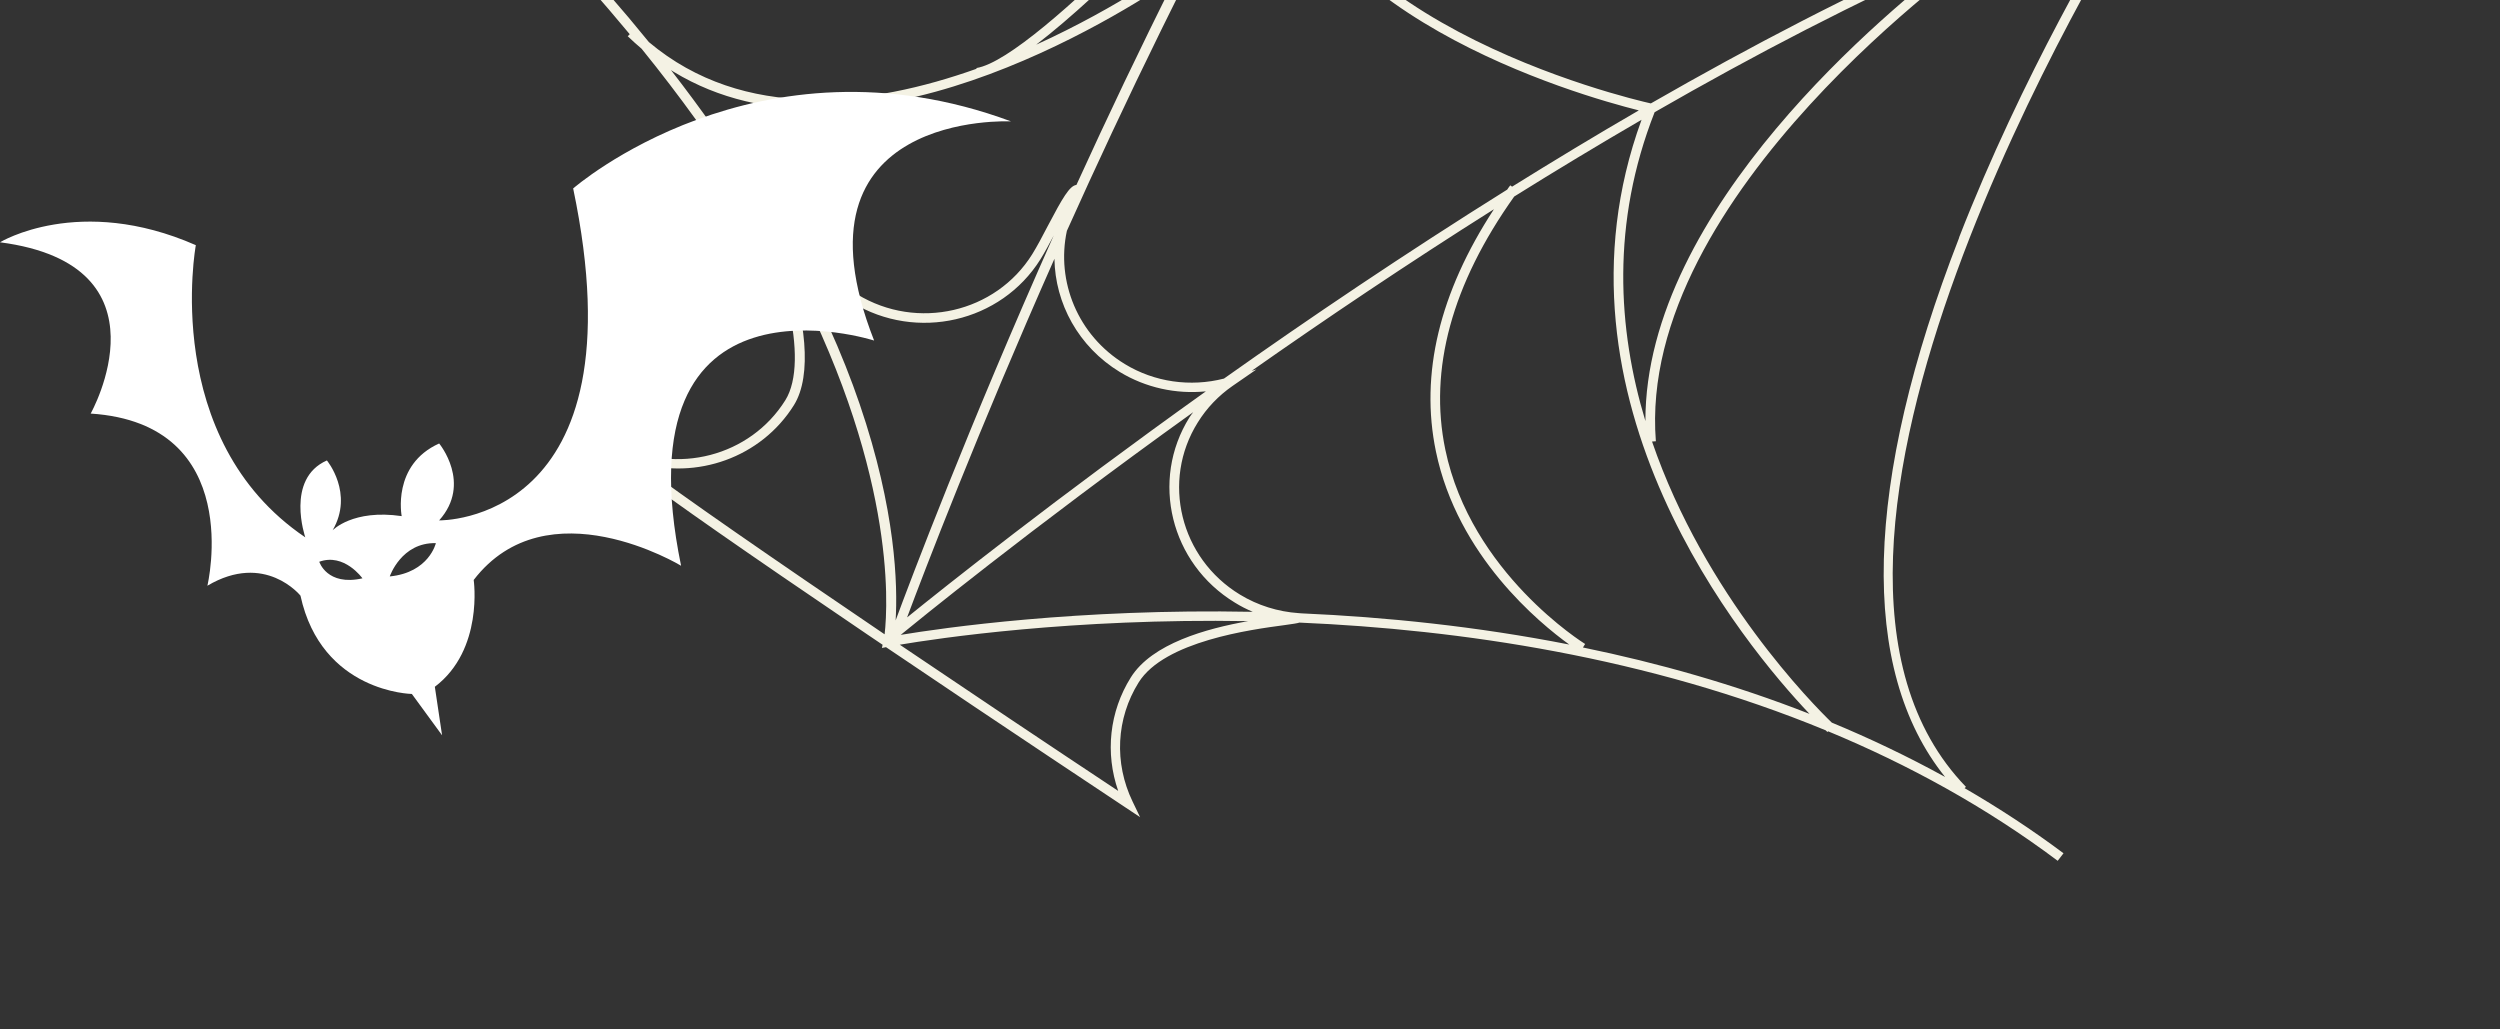 <svg width="136" height="56" viewBox="0 0 136 56" fill="none" xmlns="http://www.w3.org/2000/svg">
<rect x="0" y="0" width="136" height="56" fill="#333333" stroke="none"/>
<path d="M23.463 -9.36L23.468 -9.385C23.062 -9.761 22.648 -10.132 22.222 -10.512L22.573 -10.895C22.993 -10.523 23.406 -10.145 23.807 -9.777C41.096 -2.825 54.352 -6.656 62.435 -11.107C71.228 -15.952 75.982 -22.55 76.029 -22.618L76.43 -23.18L76.448 -23.013C79.456 -27.493 82.391 -31.265 85.244 -34.32C85.251 -34.351 85.257 -34.382 85.263 -34.414L85.314 -34.403C89.525 -38.902 93.556 -41.851 97.395 -43.221L97.573 -42.736C93.613 -41.326 89.62 -38.206 85.701 -33.998C82.933 -21.038 116.549 -7.065 116.891 -6.924L117.063 -6.856C121.65 -8.254 126.042 -9.121 130.05 -9.247L130.069 -8.729C125.988 -8.599 121.509 -7.698 116.817 -6.237C114.618 -2.729 94.623 30.073 106.948 42.806L106.874 42.875C108.716 43.942 110.515 45.118 112.255 46.418L111.939 46.828C108.018 43.89 103.793 41.585 99.447 39.782L99.412 39.821C99.412 39.821 99.374 39.781 99.318 39.73C89.656 35.743 79.429 34.247 70.688 33.869C70.553 33.913 70.321 33.943 69.871 34.007C68.086 34.245 63.345 34.877 61.943 37.124C60.719 39.083 60.599 41.503 61.612 43.603L62.021 44.454L61.228 43.927C61.164 43.882 54.783 39.658 48.198 35.205L48.17 35.212L47.977 35.25L48.013 35.075C47.745 34.897 47.478 34.712 47.21 34.533C33.072 24.952 33.132 24.627 33.192 24.333L33.263 23.99L33.573 24.158C36.799 25.867 40.817 24.82 42.722 21.772C44.076 19.599 42.594 14.139 40.36 10.404L40.276 10.263L40.335 10.171C38.829 7.794 37.033 5.28 34.903 2.651C34.649 2.436 34.397 2.209 34.148 1.97L34.257 1.862C31.327 -1.679 27.789 -5.422 23.518 -9.336C23.492 -9.341 23.468 -9.352 23.444 -9.364L23.463 -9.36ZM85.369 35.064C83.753 33.9 79.29 30.246 78.113 24.556C77.241 20.352 78.303 15.922 81.27 11.382C76.566 14.349 72.106 17.354 68.088 20.175L68.348 20.099L67.043 21.001C66.286 21.528 65.645 22.196 65.159 22.981C63.166 26.167 64.198 30.371 67.456 32.347C68.422 32.935 69.524 33.279 70.654 33.355L70.811 33.367C75.361 33.567 80.306 34.069 85.369 35.064ZM49.346 33.587C51.388 31.933 57.424 27.126 65.599 21.29C63.976 21.451 62.327 21.092 60.919 20.237C58.664 18.864 57.4 16.504 57.361 14.078C53.175 23.523 50.287 31.07 49.346 33.587ZM67.18 32.784C63.676 30.654 62.564 26.134 64.706 22.706C64.766 22.607 64.843 22.519 64.91 22.422C55.91 28.883 49.73 33.939 48.998 34.537C51.261 34.163 58.623 33.094 68.151 33.283C67.816 33.142 67.492 32.978 67.18 32.784ZM57.324 12.809C57.075 13.278 56.828 13.741 56.601 14.104C54.459 17.532 49.868 18.592 46.364 16.461C45.498 15.932 44.015 14.379 42.44 12.599C44.504 16.196 45.868 19.356 46.762 21.972C48.744 27.775 48.836 31.844 48.722 33.752C49.527 31.576 52.68 23.226 57.324 12.809ZM58.038 12.559C57.448 15.299 58.625 18.245 61.193 19.806C62.801 20.786 64.751 21.064 66.584 20.595C71.189 17.334 76.436 13.789 81.992 10.315C82.048 10.235 82.098 10.154 82.159 10.082L82.257 10.155C84.513 8.752 86.813 7.358 89.152 6.005C85.85 5.178 70.115 0.691 69.144 -9.839C64.942 -2.251 61.162 5.607 58.038 12.559ZM106.306 -2.804C100.715 -3.94 78.6 -9.198 76.147 -21.515C73.891 -18.077 71.703 -14.424 69.619 -10.698C69.8 0.938 88.653 5.37 89.806 5.626C95.237 2.509 100.818 -0.408 106.307 -2.811L106.306 -2.804ZM90.014 6.098C87.64 12.138 87.999 17.907 89.51 22.905C89.488 11.367 102.813 0.457 106.507 -2.334C101.025 0.07 95.444 2.981 90.02 6.099L90.014 6.098ZM67.923 -8.797C65.301 -5.935 60.087 -0.42 56.368 2.431C60.92 0.363 64.18 -2.024 64.259 -2.085L64.343 -1.977C65.546 -4.35 66.741 -6.621 67.923 -8.797ZM85.066 -33.29C82.166 -30.076 79.311 -26.274 76.567 -22.137C78.479 -9.287 103.309 -3.921 107.148 -3.165C110.251 -4.497 113.327 -5.666 116.311 -6.614C112.409 -8.26 83.725 -20.797 85.066 -33.29ZM106.574 12.919C109.984 4.16 114.545 -3.531 116.064 -5.995C113.447 -5.154 110.768 -4.144 108.055 -2.998L108.265 -2.955L107.755 -2.604C107.57 -2.473 89.019 10.555 90.079 24.004L89.871 24.019C92.737 32.384 98.654 38.352 99.65 39.31C101.738 40.175 103.795 41.157 105.813 42.267C101.118 36.42 101.37 26.323 106.579 12.927L106.574 12.919ZM89.299 6.517C86.951 7.881 84.637 9.278 82.372 10.692C78.982 15.457 77.719 20.086 78.624 24.453C80.018 31.182 86.172 34.995 86.231 35.033L86.112 35.223C90.206 36.064 94.364 37.237 98.436 38.834C94.945 35.152 83.753 21.742 89.296 6.529L89.299 6.517ZM61.515 36.854C62.67 35.004 65.639 34.191 67.901 33.79C58.322 33.624 50.979 34.729 48.948 35.072C52.945 37.772 57.162 40.596 60.83 43.026C60.113 40.968 60.35 38.715 61.515 36.854ZM43.191 22.038C41.405 24.896 37.894 26.118 34.723 25.168C36.887 26.828 42.203 30.495 48.123 34.507C48.314 32.836 48.725 25.352 42.735 14.227C43.812 17.27 44.21 20.401 43.191 22.038ZM40.878 10.009C42.568 11.975 45.385 15.259 46.641 16.017C49.897 17.999 54.167 17.017 56.153 13.83C56.411 13.415 56.713 12.846 56.999 12.293C57.803 10.768 58.184 10.105 58.558 10.059C60.209 6.438 62.018 2.63 63.956 -1.224C63.958 -1.231 63.96 -1.243 63.968 -1.248C60.885 0.856 46.565 9.936 36.646 3.906C36.599 3.877 36.547 3.841 36.5 3.811C38.182 5.977 39.631 8.05 40.878 10.009ZM35.301 2.291C40.471 6.636 47.362 5.795 53.124 3.741L53.119 3.701C56.45 3.163 67.671 -9.277 69.014 -10.783C70.829 -14.038 72.614 -17.052 74.378 -19.837C72.168 -17.43 68.231 -13.713 62.723 -10.671C54.728 -6.26 41.742 -2.452 24.845 -8.829C29.026 -4.928 32.468 -1.204 35.301 2.291Z" fill="#F4F2E4"/>
<path d="M31.179 10.247C35.013 28.535 23.89 28.309 23.89 28.309C25.693 26.293 23.89 24.125 23.89 24.125C21.306 25.288 21.852 28.077 21.852 28.077C19.185 27.687 18.094 28.849 18.094 28.849C19.268 26.833 17.783 25.048 17.783 25.048C15.51 26.053 16.608 29.232 16.608 29.232C8.698 23.886 10.653 13.337 10.653 13.337C4.304 10.548 0 13.18 0 13.18C9.479 14.417 4.933 22.498 4.933 22.498C13.396 23.052 11.282 31.864 11.282 31.864C14.418 30.005 16.346 32.404 16.346 32.404C17.493 37.675 22.405 37.751 22.405 37.751L24.049 40L23.655 37.361C26.322 35.344 25.769 31.55 25.769 31.55C29.763 26.354 37.051 30.777 37.051 30.777C33.604 14.034 47.552 18.526 47.552 18.526C42.62 5.981 55 6.603 55 6.603C41.21 1.489 31.186 10.247 31.186 10.247H31.179ZM17.368 30.559C18.729 30.066 19.717 31.461 19.717 31.461C17.79 31.898 17.368 30.559 17.368 30.559ZM21.203 31.358C21.203 31.358 21.831 29.499 23.711 29.547C23.711 29.547 23.344 31.146 21.203 31.358Z" fill="white"/>
</svg>
